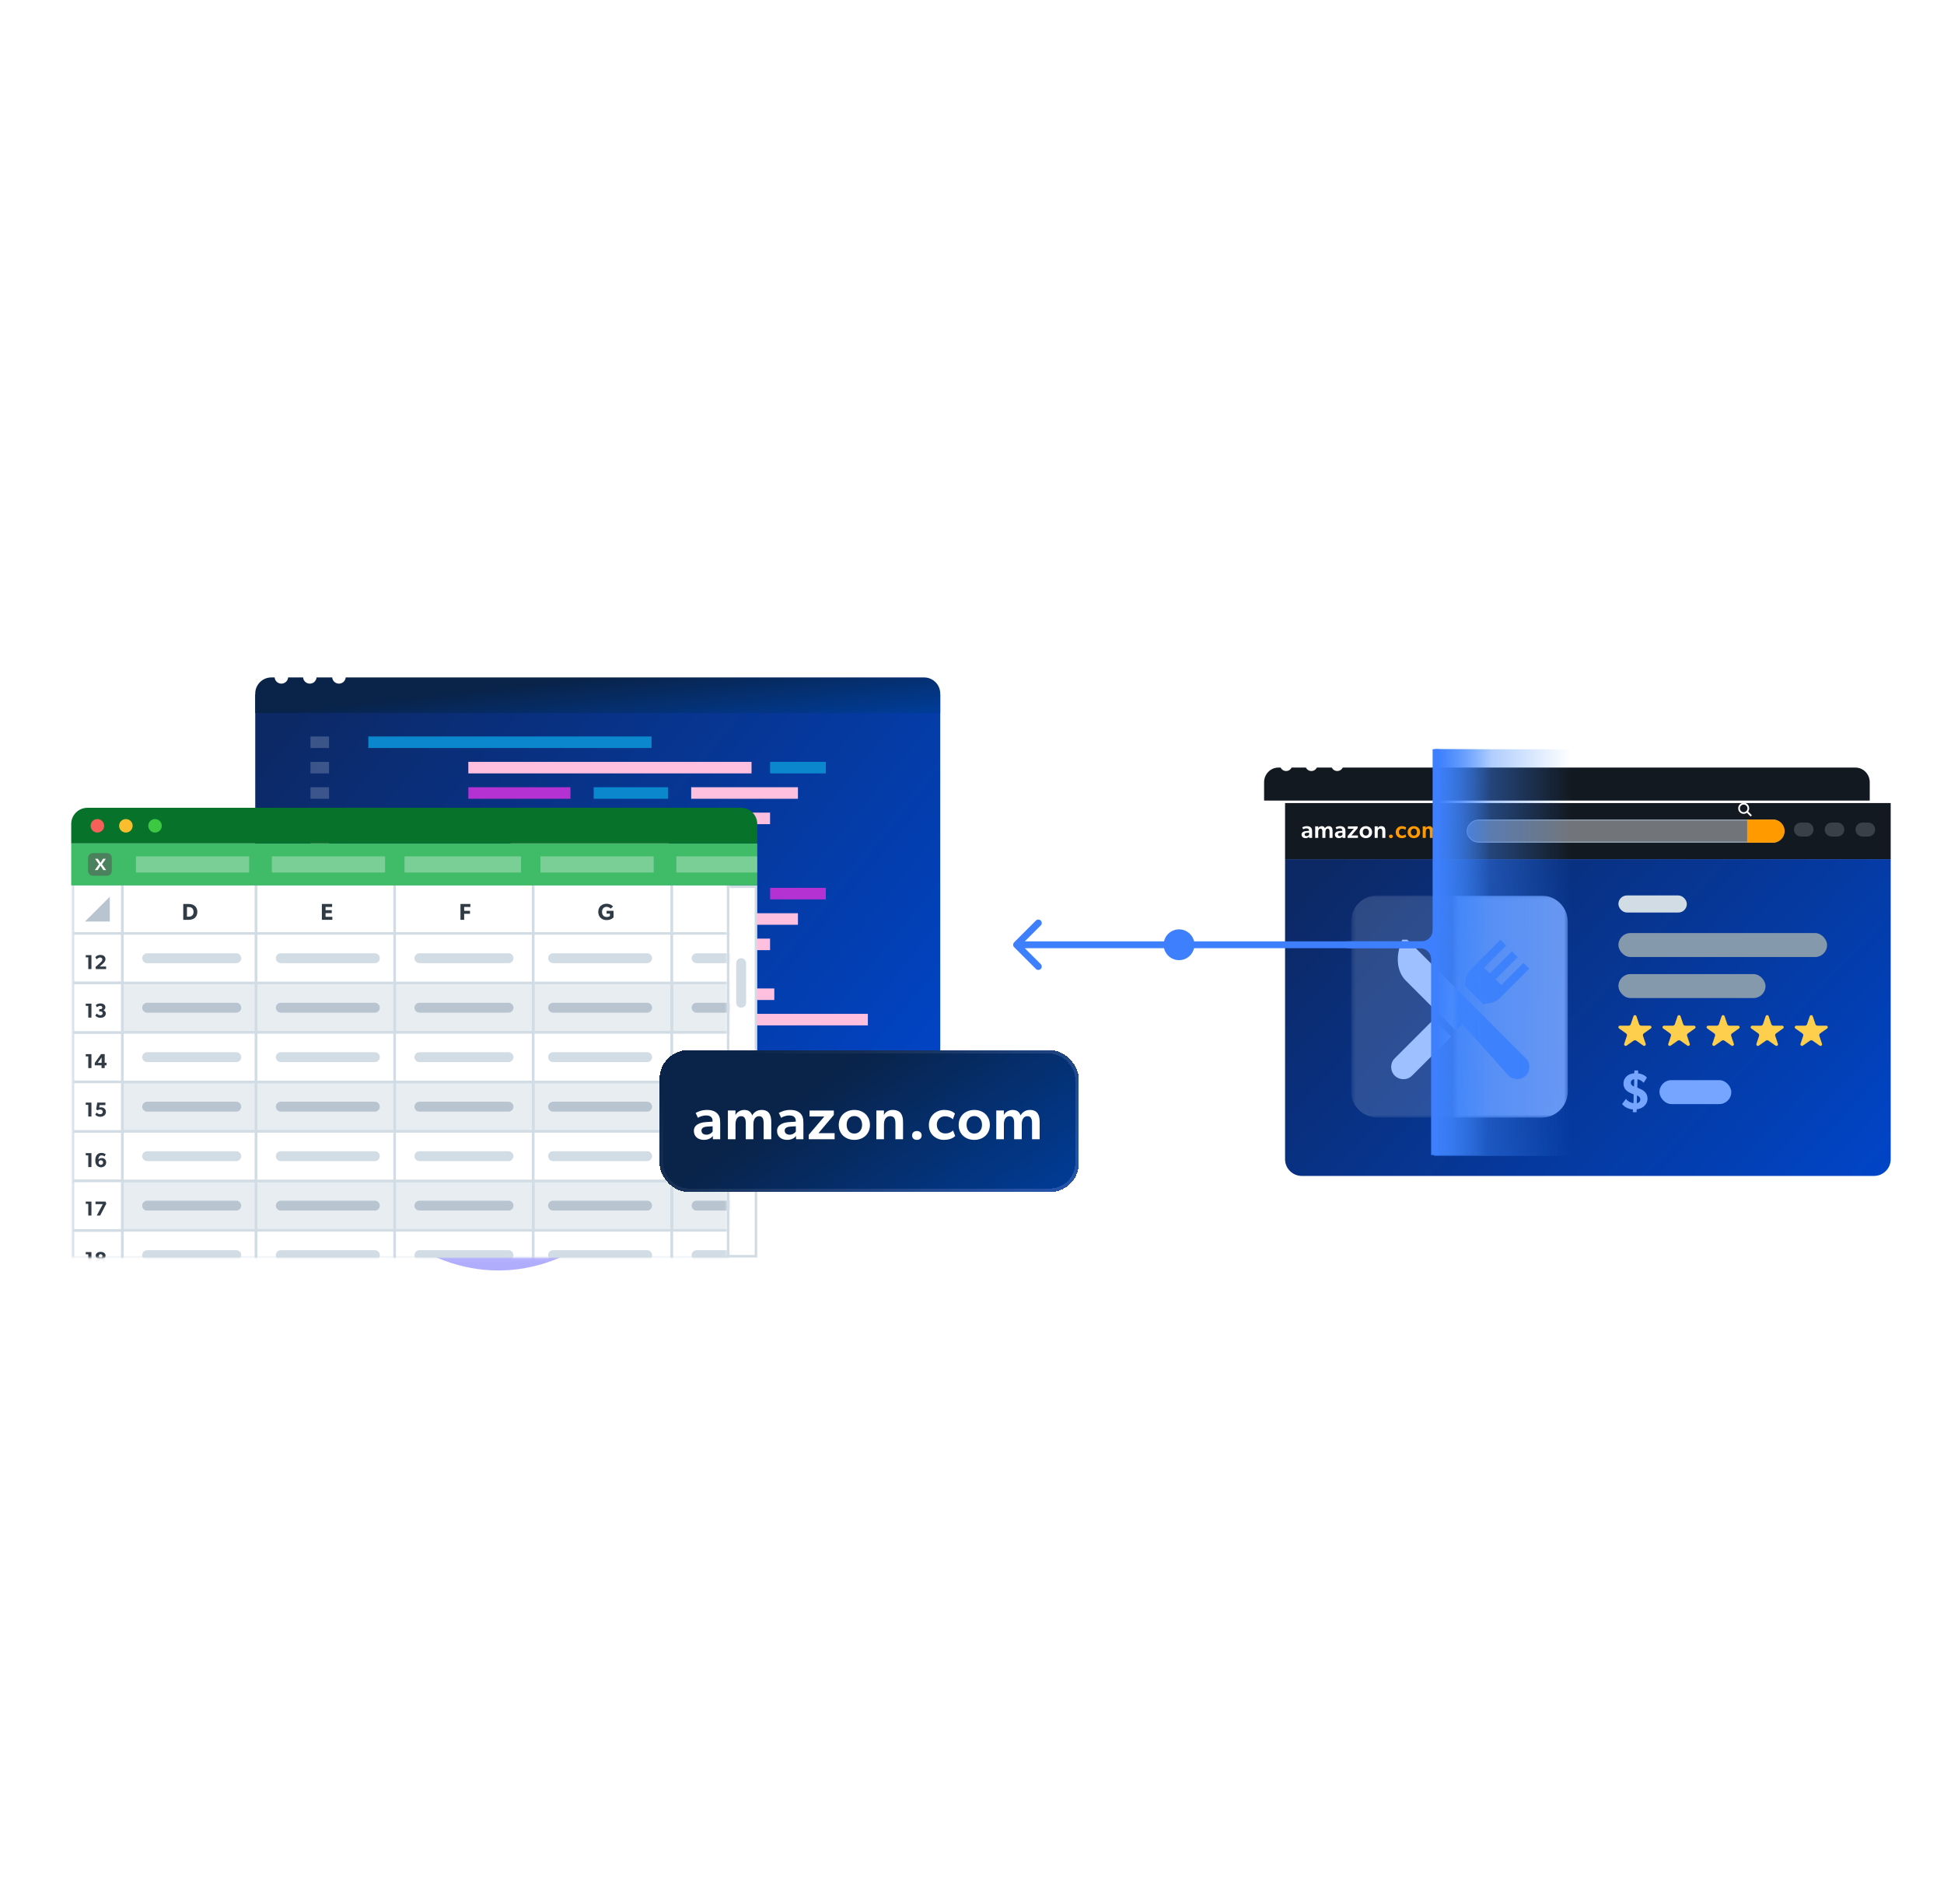 <svg width="589" height="577" viewBox="0 0 589 577" fill="none" xmlns="http://www.w3.org/2000/svg">
<g style="mix-blend-mode:screen" opacity="0.8" filter="url(#filter0_f_7296_21619)">
<ellipse cx="151" cy="298" rx="63" ry="87" fill="#9E98FC"/>
</g>
<g clip-path="url(#clip0_7296_21619)">
<g filter="url(#filter1_d_7296_21619)">
<g filter="url(#filter2_d_7296_21619)">
<path d="M71.648 204.77H279.192V325.184C279.192 327.888 277.001 330.079 274.297 330.079H76.543C73.84 330.079 71.648 327.888 71.648 325.184V204.77Z" fill="url(#paint0_linear_7296_21619)"/>
</g>
<path d="M191.717 217.495H105.912V220.991H191.717V217.495Z" fill="#0B88CD"/>
<path d="M228.918 293.855H143.113V297.352H228.918V293.855Z" fill="#FFC0E0"/>
<path d="M94.009 217.495H88.383V220.991H94.009V217.495Z" fill="white" fill-opacity="0.2"/>
<path d="M94.009 293.855H88.383V297.352H94.009V293.855Z" fill="#FFC0E0"/>
<path d="M222.018 225.188H136.213V228.685H222.018V225.188Z" fill="#FFC0E0"/>
<path d="M257.26 301.548H171.455V305.044H257.26V301.548Z" fill="#FFC0E0"/>
<path d="M244.524 225.188H227.644V228.685H244.524V225.188Z" fill="#0B88CD"/>
<path d="M167.825 301.548H150.945V305.044H167.825V301.548Z" fill="#B431D2"/>
<path d="M167.159 232.879H136.213V236.375H167.159V232.879Z" fill="#B431D2"/>
<path d="M153.503 309.239H122.556V312.736H153.503V309.239Z" fill="#FFC0E0"/>
<path d="M196.696 232.879H174.189V236.375H196.696V232.879Z" fill="#0B88CD"/>
<path d="M183.037 309.239H160.531V312.736H183.037V309.239Z" fill="#0B88CD"/>
<path d="M236.081 232.879H203.728V236.375H236.081V232.879Z" fill="#FFC0E0"/>
<path d="M222.425 309.239H190.072V312.736H222.425V309.239Z" fill="#FFC0E0"/>
<path d="M227.634 240.571H165.742V244.068H227.634V240.571Z" fill="#FFC0E0"/>
<path d="M264.957 316.933H203.064V320.429H264.957V316.933Z" fill="#FFC0E0"/>
<path d="M158.713 240.571H148.867V244.068H158.713V240.571Z" fill="#0B88CD"/>
<path d="M196.036 316.933H186.189V320.429H196.036V316.933Z" fill="#0B88CD"/>
<path d="M196.814 248.265H148.988V251.761H196.814V248.265Z" fill="#FFC0E0"/>
<path d="M94.009 225.188H88.383V228.685H94.009V225.188Z" fill="white" fill-opacity="0.2"/>
<path d="M94.009 301.548H88.383V305.044H94.009V301.548Z" fill="#FFC0E0"/>
<path d="M94.009 232.879H88.383V236.375H94.009V232.879Z" fill="white" fill-opacity="0.2"/>
<path d="M94.009 309.239H88.383V312.736H94.009V309.239Z" fill="#FFC0E0"/>
<path d="M94.009 240.571H88.383V244.068H94.009V240.571Z" fill="white" fill-opacity="0.2"/>
<path d="M94.009 316.933H88.383V320.429H94.009V316.933Z" fill="#FFC0E0"/>
<path d="M94.009 248.263H88.383V251.759H94.009V248.263Z" fill="#FFC0E0"/>
<path d="M218.151 255.676H132.345V259.172H218.151V255.676Z" fill="#0B88CD"/>
<path d="M94.009 255.676H88.383V259.172H94.009V255.676Z" fill="#FFC0E0"/>
<path d="M222.018 263.367H136.213V266.864H222.018V263.367Z" fill="#FFC0E0"/>
<path d="M244.524 263.367H227.644V266.864H244.524V263.367Z" fill="#B431D2"/>
<path d="M167.159 271.061H136.213V274.557H167.159V271.061Z" fill="#B431D2"/>
<path d="M196.696 271.061H174.189V274.557H196.696V271.061Z" fill="#0B88CD"/>
<path d="M236.081 271.061H203.728V274.557H236.081V271.061Z" fill="#FFC0E0"/>
<path d="M227.634 278.751H165.742V282.247H227.634V278.751Z" fill="#FFC0E0"/>
<path d="M158.713 278.751H148.867V282.247H158.713V278.751Z" fill="#0B88CD"/>
<path d="M162.931 286.443H115.105V289.94H162.931V286.443Z" fill="#FFC0E0"/>
<path d="M94.009 263.367H88.383V266.864H94.009V263.367Z" fill="#FFC0E0"/>
<path d="M94.009 271.061H88.383V274.557H94.009V271.061Z" fill="#FFC0E0"/>
<path d="M94.009 278.752H88.383V282.248H94.009V278.752Z" fill="#FFC0E0"/>
<path d="M94.009 286.443H88.383V289.94H94.009V286.443Z" fill="#FFC0E0"/>
<g filter="url(#filter3_bd_7296_21619)">
<path d="M71.648 198.895C71.648 196.192 73.84 194 76.543 194H274.297C277.001 194 279.192 196.192 279.192 198.895V204.769H71.648V198.895Z" fill="url(#paint1_linear_7296_21619)"/>
</g>
<path d="M81.619 199.437C81.62 199.841 81.501 200.236 81.276 200.573C81.052 200.909 80.732 201.171 80.358 201.327C79.984 201.482 79.572 201.523 79.174 201.445C78.777 201.367 78.412 201.173 78.125 200.887C77.838 200.602 77.642 200.238 77.563 199.842C77.484 199.446 77.524 199.035 77.679 198.661C77.834 198.288 78.096 197.968 78.433 197.744C78.77 197.519 79.166 197.399 79.571 197.399C80.112 197.403 80.63 197.619 81.013 198C81.396 198.381 81.614 198.897 81.619 199.437Z" fill="white"/>
<path d="M90.236 199.437C90.237 199.841 90.118 200.237 89.893 200.574C89.668 200.91 89.349 201.173 88.974 201.328C88.6 201.483 88.188 201.524 87.79 201.445C87.392 201.367 87.027 201.172 86.74 200.886C86.454 200.6 86.258 200.236 86.18 199.839C86.101 199.443 86.142 199.032 86.297 198.658C86.453 198.285 86.716 197.966 87.054 197.742C87.391 197.518 87.788 197.399 88.193 197.4C88.462 197.399 88.728 197.45 88.977 197.552C89.225 197.654 89.451 197.804 89.641 197.994C89.831 198.183 89.981 198.408 90.083 198.656C90.186 198.904 90.237 199.169 90.236 199.437Z" fill="white"/>
<path d="M99.06 199.437C99.061 199.841 98.942 200.237 98.718 200.573C98.493 200.909 98.174 201.172 97.8 201.327C97.425 201.483 97.014 201.524 96.616 201.445C96.219 201.367 95.853 201.173 95.566 200.888C95.279 200.602 95.084 200.239 95.004 199.842C94.925 199.446 94.965 199.035 95.12 198.662C95.275 198.288 95.537 197.969 95.874 197.744C96.211 197.52 96.607 197.4 97.013 197.4C97.554 197.404 98.072 197.619 98.455 198.001C98.838 198.382 99.055 198.898 99.06 199.437Z" fill="white"/>
</g>
<path d="M22.947 275.826C22.947 271.9 26.13 268.717 30.056 268.717H229.043V380.69H22.947V275.826Z" fill="white" stroke="#D2DCE4" stroke-width="0.78"/>
<path d="M226.06 291.873C226.06 291.045 225.388 290.373 224.56 290.373C223.732 290.373 223.06 291.045 223.06 291.873V303.871C223.06 304.699 223.732 305.371 224.56 305.371C225.388 305.371 226.06 304.699 226.06 303.871V291.873Z" fill="#D2DCE4"/>
<mask id="mask0_7296_21619" style="mask-type:alpha" maskUnits="userSpaceOnUse" x="21" y="267" width="200" height="115">
<path d="M220.609 267.347H21.576V381.08H220.609V267.347Z" fill="#D9D9D9"/>
</mask>
<g mask="url(#mask0_7296_21619)">
<path d="M22.091 282.873L22.091 267.875H37.089V282.873H22.091Z" fill="white" stroke="#D2DCE4" stroke-width="0.774"/>
<path d="M22.091 297.861L22.091 282.863H37.089V297.861H22.091Z" fill="white" stroke="#D2DCE4" stroke-width="0.774"/>
<path d="M22.091 357.854L22.091 342.857H37.089V357.854H22.091Z" fill="white" stroke="#D2DCE4" stroke-width="0.774"/>
<path d="M22.091 327.864L22.091 312.867H37.089V327.864H22.091Z" fill="white" stroke="#D2DCE4" stroke-width="0.774"/>
<path d="M22.091 387.844L22.091 372.847H37.089V387.844H22.091Z" fill="white" stroke="#D2DCE4" stroke-width="0.774"/>
<path d="M22.091 312.863L22.091 297.865H37.089V312.863H22.091Z" fill="white" stroke="#D2DCE4" stroke-width="0.774"/>
<path d="M22.091 372.856L22.091 357.859H37.089V372.856H22.091Z" fill="white" stroke="#D2DCE4" stroke-width="0.774"/>
<path d="M22.091 342.852L22.091 327.854H37.089V342.852H22.091Z" fill="white" stroke="#D2DCE4" stroke-width="0.774"/>
<path d="M27.703 293.669V289.443H25.982V290.123H26.747V293.669H27.703ZM32.149 293.669V292.904H30.189L31.065 292.113C31.401 291.813 31.953 291.372 31.953 290.631C31.953 289.89 31.371 289.381 30.415 289.381C29.46 289.381 28.939 289.951 28.884 290.08L29.3 290.729C29.533 290.435 29.901 290.159 30.323 290.159C30.74 290.159 31.003 290.392 31.003 290.754C31.003 291.115 30.764 291.391 30.366 291.752L28.933 293.045L29.049 293.669H32.149Z" fill="#303B45"/>
<path d="M27.703 353.663V349.436H25.982V350.116H26.747V353.663H27.703ZM32.173 352.224C32.173 351.39 31.53 350.931 30.875 350.931C30.219 350.931 29.925 351.237 29.809 351.366C29.809 350.9 29.968 350.551 30.146 350.374C30.311 350.214 30.495 350.122 30.771 350.122C31.114 350.122 31.475 350.276 31.677 350.435L32.039 349.786C31.732 349.571 31.304 349.375 30.728 349.375C30.17 349.375 29.76 349.553 29.435 349.896C29.086 350.257 28.872 350.845 28.872 351.605C28.872 352.285 29.025 352.732 29.233 353.026C29.454 353.345 29.882 353.73 30.593 353.73C31.579 353.73 32.173 353.057 32.173 352.224ZM31.236 352.291C31.236 352.665 30.991 352.989 30.562 352.989C30.127 352.989 29.876 352.665 29.876 352.291C29.876 351.923 30.127 351.593 30.562 351.593C30.991 351.593 31.236 351.923 31.236 352.291Z" fill="#303B45"/>
<path d="M27.703 323.673V319.447H25.982V320.127H26.747V323.673H27.703ZM32.283 322.828V322.062H31.72V319.434H30.623L28.706 322.105V322.828H30.764V323.673H31.72V322.828H32.283ZM30.789 322.081H29.607L30.789 320.445V322.081Z" fill="#303B45"/>
<path d="M27.703 383.653V379.426H25.982V380.106H26.747V383.653H27.703ZM32.106 382.459C32.106 381.944 31.806 381.595 31.346 381.454V381.436C31.653 381.331 31.983 381.08 31.983 380.529C31.983 379.763 31.291 379.365 30.489 379.365C29.68 379.365 28.988 379.763 28.988 380.529C28.988 381.074 29.325 381.325 29.631 381.436V381.448C29.166 381.595 28.872 381.944 28.872 382.459C28.872 383.298 29.607 383.72 30.489 383.72C31.371 383.72 32.106 383.298 32.106 382.459ZM31.046 380.602C31.046 380.927 30.813 381.111 30.489 381.111C30.158 381.111 29.931 380.927 29.931 380.602C29.931 380.272 30.158 380.088 30.489 380.088C30.813 380.088 31.046 380.272 31.046 380.602ZM31.144 382.367C31.144 382.746 30.85 382.967 30.489 382.967C30.127 382.967 29.833 382.746 29.833 382.367C29.833 381.987 30.115 381.766 30.489 381.766C30.856 381.766 31.144 381.987 31.144 382.367Z" fill="#303B45"/>
<path d="M27.703 308.365V304.139H25.982V304.818H26.747V308.365H27.703ZM32.063 307.128C32.063 306.577 31.677 306.24 31.322 306.148V306.129C31.604 306.013 31.928 305.768 31.928 305.204C31.928 304.494 31.224 304.077 30.458 304.077C29.686 304.077 29.294 304.347 29 304.604L29.368 305.229C29.711 304.953 30.042 304.818 30.379 304.818C30.715 304.818 30.991 304.984 30.991 305.315C30.991 305.645 30.758 305.811 30.428 305.811H30.054V306.503H30.428C30.807 306.503 31.101 306.699 31.101 307.073C31.101 307.452 30.777 307.667 30.36 307.667C29.95 307.667 29.497 307.348 29.325 307.14L28.872 307.728C29.019 307.943 29.539 308.433 30.415 308.433C31.285 308.433 32.063 307.973 32.063 307.128Z" fill="#303B45"/>
<path d="M27.703 368.359V364.132H25.982V364.812H26.747V368.359H27.703ZM32.222 364.72L31.953 364.132H28.939V364.892H31.156L29.3 368.359H30.342L32.222 364.72Z" fill="#303B45"/>
<path d="M27.703 338.355V334.128H25.982V334.808H26.747V338.355H27.703ZM32.094 336.94C32.094 335.96 31.261 335.556 30.617 335.556C30.342 335.556 30.183 335.592 30.054 335.647L30.176 334.888H31.934V334.128H29.46L29.135 336.193L29.564 336.45C29.754 336.315 30.06 336.229 30.336 336.229C30.715 336.229 31.132 336.438 31.132 336.94C31.132 337.448 30.697 337.657 30.336 337.657C29.974 337.657 29.533 337.473 29.3 337.148L28.847 337.73C29.043 338.036 29.558 338.422 30.403 338.422C31.242 338.422 32.094 337.926 32.094 336.94Z" fill="#303B45"/>
<path d="M37.087 267.876V282.873H77.581V267.876H37.087Z" fill="white" stroke="#D2DCE4" stroke-width="0.774"/>
<path d="M77.589 267.876V282.873H119.582V267.876H77.589Z" fill="white" stroke="#D2DCE4" stroke-width="0.774"/>
<path d="M119.58 267.876V282.873H161.572V267.876H119.58Z" fill="white" stroke="#D2DCE4" stroke-width="0.774"/>
<path d="M161.566 267.876V282.873H203.559V267.876H161.566Z" fill="white" stroke="#D2DCE4" stroke-width="0.774"/>
<path d="M203.56 267.876V282.873H244.053V267.876H203.56Z" fill="white" stroke="#D2DCE4" stroke-width="0.774"/>
<path d="M37.087 297.864V312.861H77.581V297.864H37.087Z" fill="#D2DCE4" fill-opacity="0.5" stroke="#D2DCE4" stroke-width="0.774"/>
<path d="M37.087 327.854V342.852H77.581V327.854H37.087Z" fill="#D2DCE4" fill-opacity="0.5" stroke="#D2DCE4" stroke-width="0.774"/>
<path d="M37.087 357.858V372.855H77.581V357.858H37.087Z" fill="#D2DCE4" fill-opacity="0.5" stroke="#D2DCE4" stroke-width="0.774"/>
<path d="M77.589 297.865V312.862H119.582V297.865H77.589Z" fill="#D2DCE4" fill-opacity="0.5" stroke="#D2DCE4" stroke-width="0.774"/>
<path d="M77.589 327.854V342.852H119.582V327.854H77.589Z" fill="#D2DCE4" fill-opacity="0.5" stroke="#D2DCE4" stroke-width="0.774"/>
<path d="M77.589 357.858V372.855H119.582V357.858H77.589Z" fill="#D2DCE4" fill-opacity="0.5" stroke="#D2DCE4" stroke-width="0.774"/>
<path d="M119.579 297.865V312.862H161.572V297.865H119.579Z" fill="#D2DCE4" fill-opacity="0.5" stroke="#D2DCE4" stroke-width="0.774"/>
<path d="M119.58 327.854V342.852H161.572V327.854H119.58Z" fill="#D2DCE4" fill-opacity="0.5" stroke="#D2DCE4" stroke-width="0.774"/>
<path d="M119.58 357.858V372.855H161.572V357.858H119.58Z" fill="#D2DCE4" fill-opacity="0.5" stroke="#D2DCE4" stroke-width="0.774"/>
<path d="M161.566 297.866V312.863H203.559V297.866H161.566Z" fill="#D2DCE4" fill-opacity="0.5" stroke="#D2DCE4" stroke-width="0.774"/>
<path d="M161.566 327.855V342.853H203.559V327.855H161.566Z" fill="#D2DCE4" fill-opacity="0.5" stroke="#D2DCE4" stroke-width="0.774"/>
<path d="M161.566 357.859V372.856H203.559V357.859H161.566Z" fill="#D2DCE4" fill-opacity="0.5" stroke="#D2DCE4" stroke-width="0.774"/>
<path d="M203.56 297.866V312.863H244.053V297.866H203.56Z" fill="#D2DCE4" fill-opacity="0.5" stroke="#D2DCE4" stroke-width="0.774"/>
<path d="M203.56 327.855V342.853H244.053V327.855H203.56Z" fill="#D2DCE4" fill-opacity="0.5" stroke="#D2DCE4" stroke-width="0.774"/>
<path d="M203.56 357.859V372.856H244.053V357.859H203.56Z" fill="#D2DCE4" fill-opacity="0.5" stroke="#D2DCE4" stroke-width="0.774"/>
<path d="M37.087 282.864V297.861H77.581V282.864H37.087Z" fill="white" stroke="#D2DCE4" stroke-width="0.774"/>
<path d="M37.087 312.867V327.864H77.581V312.867H37.087Z" fill="white" stroke="#D2DCE4" stroke-width="0.774"/>
<path d="M37.087 342.857V357.854H77.581V342.857H37.087Z" fill="white" stroke="#D2DCE4" stroke-width="0.774"/>
<path d="M37.087 372.846V387.844H77.581V372.846H37.087Z" fill="white" stroke="#D2DCE4" stroke-width="0.774"/>
<path d="M77.589 282.864V297.861H119.582V282.864H77.589Z" fill="white" stroke="#D2DCE4" stroke-width="0.774"/>
<path d="M77.589 312.867V327.864H119.582V312.867H77.589Z" fill="white" stroke="#D2DCE4" stroke-width="0.774"/>
<path d="M77.589 342.857V357.854H119.582V342.857H77.589Z" fill="white" stroke="#D2DCE4" stroke-width="0.774"/>
<path d="M77.589 372.846V387.844H119.582V372.846H77.589Z" fill="white" stroke="#D2DCE4" stroke-width="0.774"/>
<path d="M119.58 282.864V297.861H161.572V282.864H119.58Z" fill="white" stroke="#D2DCE4" stroke-width="0.774"/>
<path d="M119.58 312.867V327.864H161.572V312.867H119.58Z" fill="white" stroke="#D2DCE4" stroke-width="0.774"/>
<path d="M119.579 342.857V357.854H161.572V342.857H119.579Z" fill="white" stroke="#D2DCE4" stroke-width="0.774"/>
<path d="M119.58 372.846V387.844H161.572V372.846H119.58Z" fill="white" stroke="#D2DCE4" stroke-width="0.774"/>
<path d="M161.566 282.864V297.861H203.559V282.864H161.566Z" fill="white" stroke="#D2DCE4" stroke-width="0.774"/>
<path d="M161.566 312.868V327.865H203.559V312.868H161.566Z" fill="white" stroke="#D2DCE4" stroke-width="0.774"/>
<path d="M161.566 342.858V357.855H203.559V342.858H161.566Z" fill="white" stroke="#D2DCE4" stroke-width="0.774"/>
<path d="M161.566 372.847V387.845H203.559V372.847H161.566Z" fill="white" stroke="#D2DCE4" stroke-width="0.774"/>
<path d="M203.56 282.864V297.861H244.053V282.864H203.56Z" fill="white" stroke="#D2DCE4" stroke-width="0.774"/>
<path d="M203.56 312.868V327.865H244.053V312.868H203.56Z" fill="white" stroke="#D2DCE4" stroke-width="0.774"/>
<path d="M203.56 342.858V357.855H244.053V342.858H203.56Z" fill="white" stroke="#D2DCE4" stroke-width="0.774"/>
<path d="M203.56 372.847V387.845H244.053V372.847H203.56Z" fill="white" stroke="#D2DCE4" stroke-width="0.774"/>
<path d="M44.587 305.374H71.583" stroke="#B8C4D0" stroke-width="2.999" stroke-linecap="round"/>
<path d="M44.587 335.364H71.583" stroke="#B8C4D0" stroke-width="2.999" stroke-linecap="round"/>
<path d="M44.587 365.353H71.583" stroke="#B8C4D0" stroke-width="2.999" stroke-linecap="round"/>
<path d="M85.08 305.374H113.575" stroke="#B8C4D0" stroke-width="2.999" stroke-linecap="round"/>
<path d="M85.079 335.363H113.574" stroke="#B8C4D0" stroke-width="2.999" stroke-linecap="round"/>
<path d="M85.08 365.353H113.575" stroke="#B8C4D0" stroke-width="2.999" stroke-linecap="round"/>
<path d="M127.072 305.374H154.068" stroke="#B8C4D0" stroke-width="2.999" stroke-linecap="round"/>
<path d="M127.072 335.363H154.068" stroke="#B8C4D0" stroke-width="2.999" stroke-linecap="round"/>
<path d="M127.072 365.353H154.068" stroke="#B8C4D0" stroke-width="2.999" stroke-linecap="round"/>
<path d="M167.57 305.374H196.065" stroke="#B8C4D0" stroke-width="2.999" stroke-linecap="round"/>
<path d="M167.57 335.363H196.065" stroke="#B8C4D0" stroke-width="2.999" stroke-linecap="round"/>
<path d="M167.57 365.353H196.065" stroke="#B8C4D0" stroke-width="2.999" stroke-linecap="round"/>
<path d="M211.064 305.374H236.56" stroke="#B8C4D0" stroke-width="2.999" stroke-linecap="round"/>
<path d="M211.064 335.364H236.56" stroke="#B8C4D0" stroke-width="2.999" stroke-linecap="round"/>
<path d="M211.064 365.353H236.56" stroke="#B8C4D0" stroke-width="2.999" stroke-linecap="round"/>
<path d="M44.587 290.372H71.583" stroke="#D2DCE4" stroke-width="2.999" stroke-linecap="round"/>
<path d="M44.587 320.361H71.583" stroke="#D2DCE4" stroke-width="2.999" stroke-linecap="round"/>
<path d="M44.587 350.365H71.583" stroke="#D2DCE4" stroke-width="2.999" stroke-linecap="round"/>
<path d="M44.587 380.356H71.583" stroke="#D2DCE4" stroke-width="2.999" stroke-linecap="round"/>
<path d="M85.079 290.372H113.574" stroke="#D2DCE4" stroke-width="2.999" stroke-linecap="round"/>
<path d="M85.079 320.361H113.574" stroke="#D2DCE4" stroke-width="2.999" stroke-linecap="round"/>
<path d="M85.08 350.365H113.575" stroke="#D2DCE4" stroke-width="2.999" stroke-linecap="round"/>
<path d="M85.079 380.356H113.574" stroke="#D2DCE4" stroke-width="2.999" stroke-linecap="round"/>
<path d="M127.072 290.372H154.068" stroke="#D2DCE4" stroke-width="2.999" stroke-linecap="round"/>
<path d="M127.072 320.361H154.068" stroke="#D2DCE4" stroke-width="2.999" stroke-linecap="round"/>
<path d="M127.072 350.365H154.068" stroke="#D2DCE4" stroke-width="2.999" stroke-linecap="round"/>
<path d="M127.072 380.356H154.068" stroke="#D2DCE4" stroke-width="2.999" stroke-linecap="round"/>
<path d="M167.57 290.372H196.065" stroke="#D2DCE4" stroke-width="2.999" stroke-linecap="round"/>
<path d="M167.57 320.361H196.065" stroke="#D2DCE4" stroke-width="2.999" stroke-linecap="round"/>
<path d="M167.57 350.365H196.065" stroke="#D2DCE4" stroke-width="2.999" stroke-linecap="round"/>
<path d="M167.57 380.356H196.065" stroke="#D2DCE4" stroke-width="2.999" stroke-linecap="round"/>
<path d="M211.064 290.372H236.56" stroke="#D2DCE4" stroke-width="2.999" stroke-linecap="round"/>
<path d="M211.064 320.361H236.56" stroke="#D2DCE4" stroke-width="2.999" stroke-linecap="round"/>
<path d="M211.064 350.365H236.56" stroke="#D2DCE4" stroke-width="2.999" stroke-linecap="round"/>
<path d="M211.064 380.356H236.56" stroke="#D2DCE4" stroke-width="2.999" stroke-linecap="round"/>
<path d="M33.267 279.243V271.743L25.767 279.243H33.267Z" fill="#B8C4D0"/>
<path d="M59.786 276.34C59.786 275.407 59.41 274.85 59.006 274.516C58.609 274.175 57.99 273.938 57.154 273.938H55.525V278.742H57.154C57.99 278.742 58.609 278.506 59.006 278.171C59.41 277.83 59.786 277.273 59.786 276.34ZM58.644 276.34C58.644 276.932 58.421 277.252 58.219 277.44C58.017 277.635 57.683 277.788 57.217 277.788H56.646V274.871H57.217C57.683 274.871 58.017 275.024 58.219 275.212C58.421 275.407 58.644 275.748 58.644 276.34Z" fill="#303B45"/>
<path d="M100.696 278.742V277.83H98.642V276.716H100.522V275.818H98.642V274.836H100.633V273.938H97.521V278.742H100.696Z" fill="#303B45"/>
<path d="M142.514 274.836V273.938H139.513V278.742H140.634V276.911H142.402V276.013H140.634V274.836H142.514Z" fill="#303B45"/>
<path d="M185.897 277.999V276.008H183.787V276.864H184.796V277.574C184.796 277.574 184.574 277.881 183.794 277.881C183.014 277.881 182.401 277.317 182.401 276.342C182.401 275.367 183 274.803 183.773 274.803C184.427 274.803 184.803 275.13 185.005 275.353L185.75 274.706C185.597 274.539 185.047 273.87 183.773 273.87C182.429 273.87 181.259 274.74 181.259 276.342C181.259 277.943 182.429 278.821 183.759 278.821C185.082 278.821 185.653 278.215 185.897 277.999Z" fill="#303B45"/>
</g>
<path d="M220.607 381.08V267.883" stroke="#D2DCE4" stroke-width="0.75"/>
<path d="M229.433 255.581H21.576V268.327H229.433V255.581Z" fill="#40BB68"/>
<path d="M21.576 249.699C21.576 246.991 23.771 244.796 26.478 244.796H224.531C227.238 244.796 229.433 246.991 229.433 249.699V255.581H21.576V249.699Z" fill="#07722A"/>
<path d="M31.561 250.242C31.562 250.647 31.442 251.043 31.218 251.38C30.993 251.717 30.673 251.98 30.298 252.135C29.923 252.291 29.511 252.332 29.113 252.254C28.715 252.175 28.349 251.981 28.061 251.695C27.774 251.409 27.578 251.045 27.499 250.648C27.419 250.251 27.459 249.84 27.614 249.466C27.77 249.092 28.032 248.772 28.37 248.547C28.707 248.322 29.104 248.202 29.51 248.202C30.052 248.206 30.57 248.422 30.954 248.804C31.338 249.185 31.556 249.702 31.561 250.242Z" fill="#F66058"/>
<path d="M40.189 250.243C40.19 250.648 40.071 251.044 39.846 251.381C39.621 251.718 39.301 251.981 38.926 252.136C38.551 252.292 38.138 252.333 37.739 252.254C37.341 252.175 36.975 251.98 36.688 251.694C36.401 251.408 36.206 251.043 36.127 250.646C36.048 250.248 36.089 249.837 36.245 249.463C36.4 249.089 36.664 248.77 37.002 248.545C37.34 248.321 37.737 248.202 38.143 248.203C38.412 248.201 38.679 248.253 38.928 248.355C39.177 248.457 39.403 248.608 39.593 248.797C39.783 248.987 39.934 249.212 40.036 249.461C40.139 249.709 40.191 249.975 40.189 250.243Z" fill="#F9BD2E"/>
<path d="M49.029 250.243C49.03 250.648 48.911 251.044 48.686 251.381C48.461 251.718 48.141 251.98 47.767 252.136C47.392 252.291 46.979 252.333 46.581 252.254C46.183 252.176 45.817 251.982 45.53 251.696C45.242 251.41 45.047 251.046 44.967 250.649C44.888 250.252 44.928 249.84 45.083 249.466C45.238 249.092 45.501 248.773 45.838 248.548C46.176 248.323 46.572 248.203 46.978 248.203C47.52 248.206 48.039 248.422 48.423 248.804C48.806 249.186 49.024 249.703 49.029 250.243Z" fill="#3CC840"/>
<path d="M32.408 258.522H28.133C27.324 258.522 26.668 259.179 26.668 259.988V263.92C26.668 264.73 27.324 265.386 28.133 265.386H32.408C33.218 265.386 33.874 264.73 33.874 263.92V259.988C33.874 259.179 33.218 258.522 32.408 258.522Z" fill="#4B825D"/>
<path d="M30.447 262.303L31.308 263.67H32.158L30.902 261.9L32.075 260.239H31.237L30.442 261.477L29.647 260.239H28.808L29.982 261.895L28.726 263.67H29.57L30.447 262.303Z" fill="white"/>
<path opacity="0.3" d="M229.433 259.503H204.922V264.405H229.433V259.503Z" fill="white"/>
<path opacity="0.3" d="M198.058 259.503H163.742V264.405H198.058V259.503Z" fill="white"/>
<path opacity="0.3" d="M116.681 259.503H82.365V264.405H116.681V259.503Z" fill="white"/>
<path opacity="0.3" d="M157.859 259.503H122.562V264.405H157.859V259.503Z" fill="white"/>
<path opacity="0.3" d="M75.501 259.503H41.185V264.405H75.501V259.503Z" fill="white"/>
<g filter="url(#filter4_bd_7296_21619)">
<path d="M383 231.45C383 228.992 384.943 227 387.339 227H562.161C564.557 227 566.5 228.992 566.5 231.45V237H383V231.45Z" fill="#131921"/>
</g>
<path d="M391.491 231.832C391.491 232.191 391.385 232.542 391.186 232.841C390.987 233.14 390.703 233.373 390.37 233.511C390.038 233.649 389.672 233.685 389.319 233.616C388.966 233.546 388.641 233.374 388.386 233.12C388.131 232.867 387.957 232.544 387.887 232.192C387.816 231.839 387.852 231.474 387.99 231.143C388.127 230.811 388.36 230.527 388.66 230.328C388.959 230.128 389.311 230.021 389.671 230.021C390.152 230.025 390.612 230.217 390.952 230.555C391.293 230.894 391.486 231.352 391.491 231.832Z" fill="white"/>
<path d="M399.147 231.831C399.148 232.19 399.042 232.542 398.842 232.841C398.642 233.141 398.358 233.373 398.026 233.511C397.693 233.648 397.327 233.685 396.973 233.615C396.62 233.545 396.295 233.373 396.041 233.119C395.786 232.865 395.613 232.54 395.543 232.188C395.472 231.836 395.509 231.471 395.647 231.139C395.785 230.807 396.019 230.525 396.319 230.326C396.619 230.127 396.971 230.021 397.332 230.022C397.57 230.021 397.807 230.066 398.028 230.156C398.248 230.247 398.449 230.38 398.618 230.548C398.787 230.717 398.92 230.917 399.011 231.137C399.102 231.357 399.148 231.593 399.147 231.831Z" fill="white"/>
<path d="M406.987 231.831C406.988 232.19 406.882 232.541 406.682 232.84C406.483 233.139 406.199 233.372 405.867 233.51C405.534 233.648 405.168 233.685 404.815 233.615C404.462 233.546 404.137 233.373 403.882 233.12C403.627 232.866 403.453 232.543 403.383 232.191C403.312 231.839 403.348 231.474 403.486 231.142C403.623 230.81 403.857 230.526 404.156 230.327C404.455 230.127 404.807 230.021 405.167 230.021C405.648 230.024 406.108 230.216 406.448 230.554C406.789 230.893 406.982 231.351 406.987 231.831Z" fill="white"/>
<g filter="url(#filter5_dd_7296_21619)">
<path d="M383 254.001H566.5V344.94C566.5 347.735 564.225 350.001 561.417 350.001H388.083C385.276 350.001 383 347.735 383 344.94V254.001Z" fill="url(#paint2_linear_7296_21619)"/>
<path d="M492.824 326.569C492.824 327.696 492.221 328.521 491.602 329.013C491.046 329.457 490.142 329.759 489.539 329.806L489.507 330.679H488.364L488.396 329.838C487.206 329.791 485.905 329.219 485.111 328.219L486.286 326.632C486.746 327.362 487.888 327.918 488.571 327.934L488.618 325.283L488.079 325.061C487.476 324.807 487 324.569 486.651 324.284C486.301 324.014 485.54 323.316 485.54 322.014C485.54 320.967 486 320.221 486.587 319.713C487.127 319.237 487.952 318.967 488.809 318.888L488.841 318.031H489.983L489.967 318.92C490.92 318.999 491.999 319.443 492.633 320.205L491.65 321.776C491.11 321.173 490.38 320.792 489.793 320.713L489.729 323.252L490.729 323.681C492.015 324.252 492.824 325.172 492.824 326.569ZM488.793 320.697C488.19 320.745 487.761 321.141 487.761 321.76C487.761 322.348 488.174 322.633 488.571 322.824L488.745 322.903L488.793 320.697ZM490.634 326.87C490.634 326.267 490.348 325.966 489.872 325.728L489.618 325.601L489.571 327.965C490.063 327.918 490.634 327.489 490.634 326.87Z" fill="#76A5FF"/>
<path d="M493.598 304.473H490.938V304.468C490.791 304.467 490.648 304.423 490.528 304.342C490.408 304.262 490.319 304.149 490.271 304.019C490.262 303.999 490.255 303.979 490.25 303.958L489.469 301.627L489.45 301.568C489.417 301.48 489.354 301.404 489.271 301.352C489.188 301.299 489.089 301.273 488.988 301.277C488.888 301.28 488.791 301.314 488.713 301.373C488.635 301.431 488.579 301.511 488.553 301.602L487.763 303.949C487.763 303.951 487.763 303.952 487.763 303.954C487.757 303.978 487.749 304.002 487.739 304.026C487.69 304.154 487.6 304.266 487.48 304.346C487.361 304.425 487.218 304.468 487.071 304.469V304.474H484.409C484.293 304.493 484.189 304.55 484.114 304.634C484.039 304.718 483.998 304.825 484 304.934C484 305.005 484.016 305.075 484.049 305.139C484.081 305.203 484.129 305.259 484.188 305.303L484.21 305.32L486.277 306.784C486.375 306.85 486.455 306.937 486.51 307.038C486.564 307.138 486.593 307.249 486.592 307.362C486.592 307.414 486.585 307.467 486.573 307.518C486.564 307.557 486.551 307.595 486.534 307.633L485.751 309.977V309.985L485.745 310.002C485.732 310.045 485.726 310.09 485.726 310.135C485.724 310.195 485.735 310.254 485.758 310.31C485.781 310.366 485.815 310.417 485.86 310.461C485.904 310.504 485.957 310.539 486.016 310.563C486.075 310.587 486.138 310.6 486.202 310.601C486.286 310.602 486.368 310.581 486.439 310.541L486.523 310.483L488.575 309.034L488.62 309.001C488.733 308.928 488.868 308.888 489.007 308.886C489.145 308.885 489.281 308.923 489.396 308.994C489.421 309.009 489.445 309.026 489.468 309.045L491.508 310.489L491.565 310.53C491.64 310.574 491.727 310.597 491.816 310.596C491.88 310.595 491.943 310.581 492.002 310.557C492.06 310.533 492.113 310.498 492.158 310.455C492.202 310.411 492.236 310.36 492.259 310.304C492.282 310.249 492.293 310.189 492.291 310.13C492.292 310.083 492.284 310.036 492.27 309.991C492.27 309.984 492.265 309.976 492.263 309.969L491.476 307.616C491.463 307.586 491.453 307.554 491.445 307.522C491.412 307.394 491.418 307.259 491.462 307.134C491.506 307.008 491.587 306.896 491.695 306.811C491.713 306.797 491.731 306.785 491.75 306.772L493.794 305.326L493.856 305.282C493.909 305.237 493.951 305.183 493.98 305.122C494.009 305.061 494.023 304.995 494.023 304.929C494.023 304.818 493.98 304.71 493.902 304.627C493.824 304.543 493.716 304.489 493.598 304.473Z" fill="#FECE4D"/>
<path d="M506.955 304.473H504.296V304.468C504.148 304.467 504.005 304.423 503.885 304.342C503.766 304.262 503.676 304.149 503.628 304.019C503.62 303.999 503.613 303.979 503.607 303.958L502.827 301.627L502.807 301.568C502.773 301.48 502.71 301.404 502.627 301.352C502.544 301.299 502.445 301.273 502.345 301.277C502.244 301.28 502.148 301.314 502.07 301.373C501.991 301.431 501.935 301.511 501.909 301.602L501.12 303.949C501.12 303.951 501.12 303.952 501.12 303.954C501.113 303.978 501.105 304.002 501.095 304.026C501.046 304.154 500.956 304.266 500.837 304.346C500.717 304.425 500.574 304.468 500.428 304.469V304.474H497.766C497.65 304.493 497.545 304.55 497.47 304.634C497.395 304.718 497.355 304.825 497.357 304.934C497.356 305.005 497.373 305.075 497.405 305.139C497.438 305.203 497.485 305.259 497.545 305.303L497.566 305.32L499.633 306.784C499.754 306.867 499.847 306.98 499.9 307.111C499.952 307.242 499.963 307.384 499.929 307.521C499.92 307.56 499.907 307.598 499.891 307.636L499.107 309.98V309.988L499.101 310.005C499.089 310.048 499.082 310.093 499.082 310.138C499.08 310.198 499.091 310.257 499.114 310.313C499.137 310.369 499.172 310.42 499.216 310.464C499.26 310.507 499.313 310.542 499.372 310.566C499.431 310.59 499.494 310.603 499.559 310.604C499.642 310.605 499.724 310.584 499.796 310.544L499.879 310.486L501.931 309.037L501.976 309.004C502.09 308.931 502.225 308.891 502.363 308.89C502.501 308.889 502.637 308.926 502.752 308.997C502.778 309.012 502.802 309.029 502.824 309.048L504.864 310.492L504.922 310.533C504.997 310.577 505.084 310.6 505.172 310.599C505.236 310.598 505.3 310.584 505.358 310.56C505.417 310.536 505.47 310.501 505.514 310.458C505.558 310.414 505.593 310.363 505.616 310.308C505.639 310.252 505.65 310.192 505.648 310.133C505.648 310.086 505.641 310.039 505.626 309.994C505.626 309.987 505.621 309.979 505.619 309.972L504.832 307.619C504.819 307.589 504.808 307.557 504.801 307.525C504.786 307.47 504.779 307.414 504.779 307.357C504.778 307.254 504.802 307.151 504.849 307.057C504.895 306.963 504.963 306.88 505.049 306.813C505.066 306.799 505.084 306.787 505.103 306.775L507.147 305.329L507.209 305.284C507.262 305.24 507.305 305.185 507.333 305.124C507.362 305.063 507.377 304.998 507.376 304.931C507.377 304.82 507.335 304.713 507.257 304.629C507.18 304.544 507.073 304.49 506.955 304.473Z" fill="#FECE4D"/>
<path d="M520.312 304.473H517.652V304.468C517.505 304.467 517.361 304.423 517.242 304.342C517.122 304.262 517.032 304.149 516.984 304.019C516.976 303.999 516.969 303.979 516.963 303.958L516.183 301.627L516.163 301.568C516.13 301.48 516.067 301.404 515.984 301.352C515.9 301.299 515.801 301.273 515.701 301.277C515.601 301.28 515.504 301.314 515.426 301.373C515.348 301.431 515.291 301.511 515.266 301.602L514.476 303.949C514.476 303.949 514.476 303.95 514.476 303.954C514.47 303.978 514.462 304.002 514.452 304.026C514.403 304.154 514.312 304.266 514.193 304.346C514.074 304.425 513.931 304.468 513.784 304.469V304.474H511.122C511.006 304.493 510.901 304.55 510.826 304.634C510.751 304.718 510.711 304.825 510.713 304.934C510.712 305.005 510.729 305.075 510.761 305.139C510.794 305.203 510.842 305.259 510.901 305.303L510.923 305.32L512.989 306.784C513.111 306.867 513.203 306.98 513.256 307.111C513.309 307.242 513.319 307.384 513.286 307.521C513.277 307.56 513.264 307.598 513.247 307.636L512.464 309.98V309.988L512.458 310.005C512.445 310.048 512.439 310.093 512.439 310.138C512.437 310.198 512.448 310.257 512.471 310.313C512.493 310.369 512.528 310.42 512.572 310.464C512.617 310.507 512.67 310.542 512.729 310.566C512.788 310.59 512.851 310.603 512.915 310.604C512.999 310.605 513.081 310.584 513.152 310.544L513.236 310.486L515.287 309.037L515.332 309.004C515.446 308.931 515.581 308.891 515.719 308.89C515.858 308.889 515.993 308.926 516.109 308.997C516.134 309.012 516.158 309.029 516.181 309.048L518.221 310.492L518.278 310.533C518.353 310.577 518.44 310.6 518.529 310.599C518.593 310.598 518.656 310.584 518.715 310.56C518.773 310.536 518.826 310.501 518.87 310.458C518.915 310.414 518.949 310.363 518.972 310.308C518.995 310.252 519.006 310.192 519.004 310.133C519.005 310.086 518.997 310.039 518.983 309.994C518.983 309.987 518.978 309.979 518.976 309.972L518.189 307.619C518.176 307.589 518.165 307.557 518.158 307.525C518.144 307.47 518.136 307.414 518.136 307.357C518.135 307.254 518.159 307.151 518.206 307.057C518.252 306.963 518.321 306.88 518.406 306.813C518.423 306.799 518.442 306.787 518.46 306.775L520.504 305.329L520.567 305.284C520.62 305.24 520.663 305.185 520.691 305.124C520.72 305.063 520.735 304.998 520.734 304.931C520.735 304.82 520.693 304.712 520.615 304.628C520.537 304.544 520.429 304.489 520.312 304.473Z" fill="#FECE4D"/>
<path d="M533.662 304.473H531.003V304.468C530.855 304.467 530.712 304.423 530.592 304.342C530.473 304.262 530.383 304.149 530.335 304.019C530.327 303.999 530.32 303.979 530.314 303.958L529.534 301.627L529.514 301.568C529.48 301.48 529.417 301.404 529.334 301.352C529.251 301.299 529.152 301.273 529.052 301.277C528.951 301.28 528.855 301.314 528.777 301.373C528.698 301.431 528.642 301.511 528.616 301.602L527.827 303.949C527.827 303.951 527.827 303.952 527.827 303.954C527.82 303.978 527.812 304.002 527.802 304.026C527.753 304.154 527.663 304.266 527.544 304.346C527.424 304.425 527.281 304.468 527.135 304.469V304.474H524.473C524.357 304.493 524.252 304.55 524.177 304.634C524.102 304.718 524.062 304.825 524.064 304.934C524.063 305.005 524.079 305.075 524.112 305.139C524.145 305.203 524.192 305.259 524.252 305.303L524.273 305.32L526.34 306.784C526.461 306.867 526.554 306.98 526.607 307.111C526.66 307.242 526.67 307.384 526.636 307.521C526.627 307.56 526.615 307.598 526.598 307.636L525.814 309.98V309.988L525.807 310.005C525.795 310.048 525.788 310.093 525.788 310.138C525.786 310.198 525.797 310.257 525.82 310.313C525.843 310.369 525.878 310.42 525.922 310.464C525.967 310.507 526.02 310.542 526.078 310.566C526.137 310.59 526.201 310.603 526.265 310.604C526.348 310.605 526.43 310.584 526.502 310.544L526.585 310.486L528.637 309.037L528.682 309.004C528.796 308.931 528.931 308.891 529.069 308.89C529.208 308.889 529.343 308.926 529.459 308.997C529.484 309.012 529.508 309.029 529.531 309.048L531.571 310.492L531.629 310.533C531.704 310.577 531.791 310.6 531.879 310.599C531.943 310.598 532.007 310.584 532.065 310.56C532.124 310.536 532.177 310.501 532.221 310.458C532.265 310.414 532.3 310.363 532.323 310.308C532.346 310.252 532.357 310.192 532.355 310.133C532.355 310.086 532.348 310.039 532.333 309.994C532.333 309.987 532.328 309.979 532.326 309.972L531.539 307.619C531.526 307.589 531.515 307.557 531.508 307.525C531.493 307.47 531.486 307.414 531.486 307.357C531.485 307.254 531.509 307.151 531.556 307.057C531.602 306.963 531.67 306.88 531.756 306.813C531.773 306.799 531.792 306.787 531.81 306.775L533.854 305.329L533.916 305.284C533.969 305.24 534.012 305.185 534.04 305.124C534.069 305.063 534.084 304.998 534.083 304.931C534.084 304.82 534.042 304.713 533.965 304.629C533.887 304.544 533.78 304.49 533.662 304.473Z" fill="#FECE4D"/>
<path d="M547.018 304.473H544.359V304.468C544.212 304.467 544.068 304.423 543.949 304.342C543.829 304.262 543.739 304.149 543.691 304.019C543.683 303.999 543.676 303.979 543.67 303.958L542.89 301.627L542.87 301.568C542.836 301.48 542.774 301.404 542.69 301.352C542.607 301.299 542.508 301.273 542.408 301.277C542.308 301.28 542.211 301.314 542.133 301.373C542.055 301.431 541.998 301.511 541.973 301.602L541.183 303.949C541.183 303.949 541.183 303.95 541.183 303.954C541.177 303.978 541.169 304.002 541.159 304.026C541.11 304.154 541.019 304.266 540.9 304.346C540.781 304.425 540.638 304.468 540.491 304.469V304.474H537.828C537.712 304.493 537.607 304.55 537.532 304.634C537.457 304.718 537.417 304.825 537.419 304.934C537.419 305.005 537.435 305.075 537.468 305.139C537.5 305.203 537.548 305.259 537.607 305.303L537.629 305.32L539.698 306.783C539.819 306.865 539.912 306.979 539.965 307.11C540.017 307.24 540.028 307.383 539.994 307.519C539.985 307.558 539.972 307.597 539.956 307.634L539.172 309.978V309.986L539.166 310.004C539.153 310.047 539.147 310.091 539.146 310.136C539.144 310.196 539.155 310.256 539.178 310.312C539.201 310.368 539.236 310.419 539.28 310.462C539.324 310.506 539.378 310.54 539.436 310.564C539.495 310.589 539.559 310.602 539.623 310.603C539.706 310.603 539.788 310.582 539.86 310.542L539.943 310.485L541.995 309.035L542.04 309.002C542.154 308.929 542.289 308.89 542.427 308.888C542.566 308.887 542.701 308.924 542.816 308.996C542.842 309.011 542.866 309.027 542.888 309.046L544.928 310.49L544.986 310.531C545.061 310.575 545.148 310.598 545.236 310.597C545.3 310.596 545.364 310.583 545.422 310.559C545.481 310.534 545.534 310.5 545.578 310.456C545.622 310.413 545.657 310.362 545.68 310.306C545.703 310.25 545.714 310.191 545.712 310.131C545.712 310.084 545.705 310.038 545.69 309.993C545.69 309.986 545.685 309.978 545.683 309.97L544.896 307.618C544.883 307.587 544.872 307.556 544.865 307.524C544.851 307.469 544.843 307.412 544.843 307.356C544.842 307.252 544.866 307.15 544.913 307.056C544.959 306.962 545.028 306.878 545.113 306.812C545.13 306.798 545.149 306.785 545.167 306.773L547.211 305.327L547.273 305.282C547.326 305.238 547.369 305.184 547.397 305.123C547.426 305.062 547.441 304.996 547.44 304.93C547.441 304.819 547.398 304.712 547.321 304.628C547.243 304.544 547.136 304.489 547.018 304.473Z" fill="#FECE4D"/>
<rect x="496.438" y="320.968" width="21.765" height="7.255" rx="3.628" fill="#76A5FF"/>
<rect x="484" y="265.001" width="20.729" height="5.182" rx="2.591" fill="#D2DCE4"/>
<rect x="484" y="276.401" width="63.222" height="7.255" rx="3.628" fill="#8599AC"/>
<rect x="484" y="288.838" width="44.567" height="7.255" rx="3.628" fill="#8599AC"/>
<mask id="mask1_7296_21619" style="mask-type:alpha" maskUnits="userSpaceOnUse" x="403" y="265" width="33" height="68">
<path d="M435.999 265.053H403.352V332.421H435.999V265.053Z" fill="#D9D9D9"/>
</mask>
<g mask="url(#mask1_7296_21619)">
<path d="M460.381 265.002H410.915C406.543 265.002 403 268.545 403 272.917V324.361C403 328.732 406.543 332.276 410.915 332.276H460.381C464.752 332.276 468.295 328.732 468.295 324.361V272.917C468.295 268.545 464.752 265.002 460.381 265.002Z" fill="#E7EEFF" fill-opacity="0.16"/>
<path d="M455.924 314.321L439.366 297.761L420.02 278.415H418.507L418.199 279.2C417.384 281.27 417.036 283.388 417.192 285.323C417.371 287.53 418.209 289.44 419.617 290.848L434.719 305.95L436.711 303.959L450.674 319.572C452.063 320.961 454.453 321.043 455.924 319.572C457.372 318.124 457.372 315.768 455.924 314.321Z" fill="#9FC0FF"/>
<path d="M428.06 302.531L416.232 314.359C414.784 315.807 414.784 318.162 416.232 319.61C417.607 320.986 419.986 321.108 421.482 319.61L433.311 307.783L428.06 302.531Z" fill="#9FC0FF"/>
</g>
<mask id="mask2_7296_21619" style="mask-type:alpha" maskUnits="userSpaceOnUse" x="434" y="265" width="35" height="68">
<path d="M434.446 332.421H468.649V265.053H434.446V332.421Z" fill="#75A3FA"/>
</mask>
<g mask="url(#mask2_7296_21619)">
<path opacity="0.88" d="M460.734 265.052H411.268C406.897 265.052 403.354 268.595 403.354 272.966V324.411C403.354 328.782 406.897 332.326 411.268 332.326H460.734C465.106 332.326 468.649 328.782 468.649 324.411V272.966C468.649 268.595 465.106 265.052 460.734 265.052Z" fill="#76A5FF"/>
<path d="M455.924 314.321L439.366 297.761L420.02 278.415H418.508L418.199 279.2C417.384 281.27 417.037 283.388 417.192 285.323C417.371 287.53 418.209 289.44 419.617 290.848L434.72 305.95L436.711 303.959L450.674 319.572C452.063 320.961 454.453 321.043 455.924 319.572C457.372 318.124 457.372 315.768 455.924 314.321Z" fill="#3D7FFC"/>
<path d="M455.23 285.444L448.521 292.154L446.77 290.404L453.48 283.694L451.729 281.943L445.02 288.653L443.269 286.903L449.98 280.193L448.229 278.442L439.477 287.194C438.406 288.266 437.767 289.686 437.677 291.198C437.653 291.581 437.567 291.957 437.423 292.315L443.109 298C443.466 297.857 443.843 297.769 444.226 297.747C445.736 297.657 447.158 297.017 448.229 295.947L456.98 287.194L455.23 285.444Z" fill="#3D7FFC"/>
</g>
<path d="M383 237.001H566.5V254.001H383V237.001Z" fill="#131921"/>
<path d="M390.293 247.152C390.149 247.405 389.745 247.635 389.226 247.635C388.548 247.635 388 247.268 388 246.539C388 245.811 388.714 245.53 389.435 245.479L390.272 245.422V245.328C390.272 244.881 389.976 244.672 389.493 244.672C389.031 244.672 388.649 244.845 388.498 244.96L388.216 244.369C388.483 244.21 388.974 244.001 389.579 244.001C390.199 244.001 390.553 244.16 390.812 244.405C391.065 244.65 391.195 244.967 391.195 245.559V247.556H390.308L390.293 247.152ZM389.651 246.02C389.161 246.049 388.923 246.215 388.923 246.51C388.923 246.806 389.147 247.008 389.529 247.008C389.889 247.008 390.156 246.799 390.279 246.626V245.984L389.651 246.02Z" fill="white"/>
<path d="M396.47 245.602C396.47 245.176 396.377 244.758 395.922 244.758C395.461 244.758 395.223 245.155 395.223 245.753V247.556H394.3V245.595C394.3 245.119 394.177 244.758 393.737 244.758C393.261 244.758 393.052 245.205 393.052 245.753V247.556H392.129V244.066H393.052L393.045 244.592H393.067C393.225 244.268 393.651 244.001 394.105 244.001C394.61 244.001 394.913 244.203 395.079 244.664C395.324 244.239 395.72 244.001 396.225 244.001C397.141 244.001 397.393 244.65 397.393 245.45V247.556H396.47V245.602Z" fill="white"/>
<path d="M400.391 247.152C400.247 247.405 399.843 247.635 399.324 247.635C398.646 247.635 398.098 247.268 398.098 246.539C398.098 245.811 398.812 245.53 399.533 245.479L400.37 245.422V245.328C400.37 244.881 400.074 244.672 399.591 244.672C399.129 244.672 398.747 244.845 398.596 244.96L398.315 244.369C398.581 244.21 399.072 244.001 399.677 244.001C400.298 244.001 400.651 244.16 400.911 244.405C401.163 244.65 401.293 244.967 401.293 245.559V247.556H400.406L400.391 247.152ZM399.75 246.02C399.259 246.049 399.021 246.215 399.021 246.51C399.021 246.806 399.245 247.008 399.627 247.008C399.988 247.008 400.254 246.799 400.377 246.626V245.984L399.75 246.02Z" fill="white"/>
<path d="M401.946 247.015L403.836 244.794H402.04V244.073H404.989V244.607L403.122 246.821H405.083V247.556H401.946V247.015Z" fill="white"/>
<path d="M407.481 247.635C406.407 247.635 405.585 246.929 405.585 245.825C405.585 244.722 406.407 244.001 407.481 244.001C408.549 244.001 409.371 244.722 409.371 245.825C409.371 246.929 408.549 247.635 407.481 247.635ZM408.419 245.804C408.419 245.205 408.073 244.744 407.481 244.744C406.876 244.744 406.544 245.205 406.544 245.804C406.544 246.402 406.876 246.871 407.481 246.871C408.073 246.871 408.419 246.402 408.419 245.804Z" fill="white"/>
<path d="M412.464 245.688C412.464 245.169 412.371 244.758 411.837 244.758C411.267 244.758 411.073 245.234 411.073 245.818V247.556H410.15V244.066H411.073L411.065 244.592H411.087C411.275 244.225 411.628 244.001 412.133 244.001C413.135 244.001 413.387 244.65 413.387 245.486V247.556H412.464V245.688Z" fill="white"/>
<path d="M415.071 247.635C414.725 247.635 414.487 247.433 414.487 247.102C414.487 246.763 414.725 246.561 415.071 246.561C415.403 246.561 415.648 246.763 415.648 247.102C415.648 247.433 415.403 247.635 415.071 247.635Z" fill="#FF9A00"/>
<path d="M419.459 246.489L419.718 247.167C419.646 247.232 419.286 247.635 418.355 247.635C417.404 247.635 416.524 246.979 416.524 245.84C416.524 244.693 417.432 244.001 418.37 244.001C419.25 244.001 419.596 244.354 419.69 244.448L419.437 245.14C419.329 245.039 419.019 244.773 418.478 244.773C417.93 244.773 417.49 245.155 417.49 245.797C417.49 246.438 417.93 246.857 418.529 246.857C419.127 246.857 419.459 246.489 419.459 246.489Z" fill="#FF9A00"/>
<path d="M422.037 247.635C420.963 247.635 420.141 246.929 420.141 245.825C420.141 244.722 420.963 244.001 422.037 244.001C423.104 244.001 423.926 244.722 423.926 245.825C423.926 246.929 423.104 247.635 422.037 247.635ZM422.975 245.804C422.975 245.205 422.628 244.744 422.037 244.744C421.431 244.744 421.1 245.205 421.1 245.804C421.1 246.402 421.431 246.871 422.037 246.871C422.628 246.871 422.975 246.402 422.975 245.804Z" fill="#FF9A00"/>
<path d="M429.046 245.602C429.046 245.176 428.953 244.758 428.498 244.758C428.037 244.758 427.799 245.155 427.799 245.753V247.556H426.876V245.595C426.876 245.119 426.753 244.758 426.313 244.758C425.837 244.758 425.628 245.205 425.628 245.753V247.556H424.705V244.066H425.628L425.621 244.592H425.643C425.801 244.268 426.227 244.001 426.681 244.001C427.186 244.001 427.489 244.203 427.655 244.664C427.9 244.239 428.296 244.001 428.801 244.001C429.717 244.001 429.969 244.65 429.969 245.45V247.556H429.046V245.602Z" fill="#FF9A00"/>
<path d="M438.15 245.501C438.15 244.584 438.591 243.746 439.236 243.135C439.883 242.523 440.723 242.151 441.5 242.151L531.021 242.151C532.563 242.151 533.85 243.628 533.85 245.501C533.85 247.374 532.563 248.851 531.021 248.851L441.5 248.851C440.723 248.851 439.883 248.479 439.236 247.867C438.591 247.256 438.15 246.418 438.15 245.501Z" fill="white" fill-opacity="0.4" stroke="#9BACBC" stroke-width="0.3"/>
<path d="M523 242.001H530.874C532.808 242.001 534.374 243.568 534.374 245.501C534.374 247.434 532.808 249.001 530.874 249.001H523V242.001Z" fill="#FF9A00"/>
<path opacity="0.2" d="M537.184 245.03C537.184 243.859 538.133 242.91 539.304 242.91H541C542.17 242.91 543.12 243.859 543.12 245.03C543.12 246.201 542.17 247.15 541 247.15H539.304C538.133 247.15 537.184 246.201 537.184 245.03Z" fill="#D2DCE4"/>
<path opacity="0.2" d="M546.512 245.03C546.512 243.859 547.461 242.91 548.632 242.91H550.328C551.499 242.91 552.448 243.859 552.448 245.03C552.448 246.201 551.499 247.15 550.328 247.15H548.632C547.461 247.15 546.512 246.201 546.512 245.03Z" fill="#D2DCE4"/>
<path opacity="0.2" d="M555.84 245.03C555.84 243.859 556.789 242.91 557.96 242.91H559.656C560.827 242.91 561.776 243.859 561.776 245.03C561.776 246.201 560.827 247.15 559.656 247.15H557.96C556.789 247.15 555.84 246.201 555.84 245.03Z" fill="#D2DCE4"/>
</g>
<g style="mix-blend-mode:multiply">
<g style="mix-blend-mode:multiply" opacity="0.7">
<path fill-rule="evenodd" clip-rule="evenodd" d="M515.067 350.288H434.491V310.678C434.491 296.302 436.444 286.832 429.264 286.832V285.599C437.004 287.731 434.491 274.475 434.491 261.409C434.461 242.966 434.445 245.502 434.415 227.059H515.067V350.288Z" fill="url(#paint3_linear_7296_21619)"/>
</g>
</g>
<g style="mix-blend-mode:lighten">
<g style="mix-blend-mode:multiply">
<path fill-rule="evenodd" clip-rule="evenodd" d="M491.45 350.04H434.89V310.51C434.89 296.163 436.992 286.712 429.264 286.712V285.481C437.595 287.609 434.89 274.38 434.89 261.34C434.858 242.934 434.84 245.407 434.808 227.001H491.45V350.04Z" fill="url(#paint4_linear_7296_21619)"/>
</g>
</g>
<path d="M530.789 247.052L529.665 245.917C529.858 245.64 529.968 245.308 529.968 244.962C529.968 244.74 529.934 244.519 529.851 244.318C529.768 244.11 529.644 243.93 529.485 243.771C529.334 243.612 529.147 243.487 528.947 243.404C528.741 243.321 528.527 243.287 528.306 243.287C528.085 243.287 527.871 243.321 527.671 243.411C527.471 243.494 527.285 243.619 527.133 243.778C526.975 243.93 526.85 244.117 526.768 244.318C526.685 244.519 526.65 244.74 526.65 244.955C526.65 245.176 526.685 245.391 526.768 245.598C526.85 245.799 526.975 245.986 527.133 246.138C527.285 246.297 527.471 246.422 527.671 246.505C527.871 246.588 528.092 246.63 528.313 246.623C528.665 246.623 529.003 246.512 529.285 246.304L530.41 247.432L530.796 247.045L530.789 247.052ZM528.754 246.034C528.616 246.09 528.465 246.124 528.313 246.124C528.161 246.124 528.009 246.097 527.871 246.041C527.733 245.986 527.602 245.896 527.499 245.785C527.388 245.681 527.306 245.55 527.244 245.411C527.182 245.273 527.161 245.121 527.161 244.968C527.161 244.816 527.188 244.664 527.244 244.525C527.299 244.387 527.388 244.256 527.492 244.152C527.595 244.041 527.726 243.958 527.864 243.903C528.002 243.847 528.154 243.813 528.306 243.813C528.458 243.813 528.609 243.84 528.747 243.903C528.885 243.965 529.016 244.048 529.12 244.152C529.223 244.262 529.313 244.387 529.368 244.525C529.423 244.664 529.458 244.816 529.451 244.968C529.451 245.121 529.423 245.273 529.361 245.411C529.306 245.55 529.216 245.681 529.113 245.785C529.01 245.889 528.878 245.979 528.741 246.034H528.754Z" fill="white"/>
<path d="M434.058 228.057V227.021H436.131V228.057H434.058ZM436.131 228.057V281.918H434.058V228.057H436.131ZM430.714 287.335H407.959V285.262H430.714V287.335ZM436.131 281.918C436.131 284.909 433.706 287.335 430.714 287.335V285.262C432.561 285.262 434.058 283.764 434.058 281.918H436.131Z" fill="#3D7FFC"/>
<path d="M433.603 349.002V350.039H435.676V349.002H433.603ZM307.267 285.565C306.862 285.97 306.862 286.626 307.267 287.031L313.863 293.627C314.267 294.031 314.924 294.031 315.328 293.627C315.733 293.222 315.733 292.566 315.328 292.161L309.465 286.298L315.328 280.435C315.733 280.03 315.733 279.374 315.328 278.969C314.924 278.565 314.267 278.565 313.863 278.969L307.267 285.565ZM435.676 349.002V290.678H433.603V349.002H435.676ZM430.259 285.262H308V287.334H430.259V285.262ZM435.676 290.678C435.676 287.687 433.251 285.262 430.259 285.262V287.334C432.106 287.334 433.603 288.832 433.603 290.678H435.676Z" fill="#3D7FFC"/>
<g filter="url(#filter6_dd_7296_21619)">
<path d="M357.23 290.963C359.806 290.963 361.894 288.875 361.894 286.299C361.894 283.723 359.806 281.635 357.23 281.635C354.655 281.635 352.566 283.723 352.566 286.299C352.566 288.875 354.655 290.963 357.23 290.963Z" fill="#3D7FFC"/>
</g>
</g>
<g filter="url(#filter7_bd_7296_21619)">
<rect x="199.837" y="311.09" width="127" height="43" rx="8.651" fill="url(#paint5_linear_7296_21619)" shape-rendering="crispEdges"/>
<rect x="200.378" y="311.631" width="125.919" height="41.919" rx="8.11" stroke="url(#paint6_linear_7296_21619)" stroke-opacity="0.2" stroke-width="1.081" shape-rendering="crispEdges"/>
<path d="M215.957 337.082C215.597 337.712 214.589 338.288 213.293 338.288C211.601 338.288 210.233 337.37 210.233 335.552C210.233 333.734 212.015 333.032 213.815 332.906L215.903 332.762V332.528C215.903 331.412 215.165 330.89 213.959 330.89C212.807 330.89 211.853 331.322 211.475 331.61L210.773 330.134C211.439 329.738 212.663 329.216 214.175 329.216C215.723 329.216 216.605 329.612 217.253 330.224C217.883 330.836 218.207 331.628 218.207 333.104V338.09H215.993L215.957 337.082ZM214.355 334.256C213.131 334.328 212.537 334.742 212.537 335.48C212.537 336.218 213.095 336.722 214.049 336.722C214.949 336.722 215.615 336.2 215.921 335.768V334.166L214.355 334.256ZM231.377 333.212C231.377 332.15 231.143 331.106 230.009 331.106C228.857 331.106 228.263 332.096 228.263 333.59V338.09H225.959V333.194C225.959 332.006 225.653 331.106 224.555 331.106C223.367 331.106 222.845 332.222 222.845 333.59V338.09H220.541V329.378H222.845L222.827 330.692H222.881C223.277 329.882 224.339 329.216 225.473 329.216C226.733 329.216 227.489 329.72 227.903 330.872C228.515 329.81 229.505 329.216 230.765 329.216C233.051 329.216 233.681 330.836 233.681 332.834V338.09H231.377V333.212ZM241.164 337.082C240.804 337.712 239.796 338.288 238.5 338.288C236.808 338.288 235.44 337.37 235.44 335.552C235.44 333.734 237.222 333.032 239.022 332.906L241.11 332.762V332.528C241.11 331.412 240.372 330.89 239.166 330.89C238.014 330.89 237.06 331.322 236.682 331.61L235.98 330.134C236.646 329.738 237.87 329.216 239.382 329.216C240.93 329.216 241.812 329.612 242.46 330.224C243.09 330.836 243.414 331.628 243.414 333.104V338.09H241.2L241.164 337.082ZM239.562 334.256C238.338 334.328 237.744 334.742 237.744 335.48C237.744 336.218 238.302 336.722 239.256 336.722C240.156 336.722 240.822 336.2 241.128 335.768V334.166L239.562 334.256ZM245.045 336.74L249.761 331.196H245.279V329.396H252.641V330.728L247.979 336.254H252.875V338.09H245.045V336.74ZM258.862 338.288C256.18 338.288 254.128 336.524 254.128 333.77C254.128 331.016 256.18 329.216 258.862 329.216C261.526 329.216 263.578 331.016 263.578 333.77C263.578 336.524 261.526 338.288 258.862 338.288ZM261.202 333.716C261.202 332.222 260.338 331.07 258.862 331.07C257.35 331.07 256.522 332.222 256.522 333.716C256.522 335.21 257.35 336.38 258.862 336.38C260.338 336.38 261.202 335.21 261.202 333.716ZM271.3 333.428C271.3 332.132 271.066 331.106 269.734 331.106C268.312 331.106 267.826 332.294 267.826 333.752V338.09H265.522V329.378H267.826L267.808 330.692H267.862C268.33 329.774 269.212 329.216 270.472 329.216C272.974 329.216 273.604 330.836 273.604 332.924V338.09H271.3V333.428ZM277.806 338.288C276.942 338.288 276.348 337.784 276.348 336.956C276.348 336.11 276.942 335.606 277.806 335.606C278.634 335.606 279.246 336.11 279.246 336.956C279.246 337.784 278.634 338.288 277.806 338.288ZM288.758 335.426L289.406 337.118C289.226 337.28 288.326 338.288 286.004 338.288C283.628 338.288 281.432 336.65 281.432 333.806C281.432 330.944 283.7 329.216 286.04 329.216C288.236 329.216 289.1 330.098 289.334 330.332L288.704 332.06C288.434 331.808 287.66 331.142 286.31 331.142C284.942 331.142 283.844 332.096 283.844 333.698C283.844 335.3 284.942 336.344 286.436 336.344C287.93 336.344 288.758 335.426 288.758 335.426ZM295.194 338.288C292.512 338.288 290.46 336.524 290.46 333.77C290.46 331.016 292.512 329.216 295.194 329.216C297.858 329.216 299.91 331.016 299.91 333.77C299.91 336.524 297.858 338.288 295.194 338.288ZM297.534 333.716C297.534 332.222 296.67 331.07 295.194 331.07C293.682 331.07 292.854 332.222 292.854 333.716C292.854 335.21 293.682 336.38 295.194 336.38C296.67 336.38 297.534 335.21 297.534 333.716ZM312.69 333.212C312.69 332.15 312.456 331.106 311.322 331.106C310.17 331.106 309.576 332.096 309.576 333.59V338.09H307.272V333.194C307.272 332.006 306.966 331.106 305.868 331.106C304.68 331.106 304.158 332.222 304.158 333.59V338.09H301.854V329.378H304.158L304.14 330.692H304.194C304.59 329.882 305.652 329.216 306.786 329.216C308.046 329.216 308.802 329.72 309.216 330.872C309.828 329.81 310.818 329.216 312.078 329.216C314.364 329.216 314.994 330.836 314.994 332.834V338.09H312.69V333.212Z" fill="white"/>
</g>
<defs>
<filter id="filter0_f_7296_21619" x="18" y="141" width="266" height="314" filterUnits="userSpaceOnUse" color-interpolation-filters="sRGB">
<feFlood flood-opacity="0" result="BackgroundImageFix"/>
<feBlend mode="normal" in="SourceGraphic" in2="BackgroundImageFix" result="shape"/>
<feGaussianBlur stdDeviation="35" result="effect1_foregroundBlur_7296_21619"/>
</filter>
<filter id="filter1_d_7296_21619" x="65.964" y="188.316" width="230.281" height="158.816" filterUnits="userSpaceOnUse" color-interpolation-filters="sRGB">
<feFlood flood-opacity="0" result="BackgroundImageFix"/>
<feColorMatrix in="SourceAlpha" type="matrix" values="0 0 0 0 0 0 0 0 0 0 0 0 0 0 0 0 0 0 127 0" result="hardAlpha"/>
<feOffset dx="5.684" dy="5.684"/>
<feGaussianBlur stdDeviation="5.684"/>
<feColorMatrix type="matrix" values="0 0 0 0 0.094 0 0 0 0 0.188 0 0 0 0 0.247 0 0 0 0.05 0"/>
<feBlend mode="normal" in2="BackgroundImageFix" result="effect1_dropShadow_7296_21619"/>
<feBlend mode="normal" in="SourceGraphic" in2="effect1_dropShadow_7296_21619" result="shape"/>
</filter>
<filter id="filter2_d_7296_21619" x="61.493" y="194.614" width="227.854" height="145.619" filterUnits="userSpaceOnUse" color-interpolation-filters="sRGB">
<feFlood flood-opacity="0" result="BackgroundImageFix"/>
<feColorMatrix in="SourceAlpha" type="matrix" values="0 0 0 0 0 0 0 0 0 0 0 0 0 0 0 0 0 0 127 0" result="hardAlpha"/>
<feOffset/>
<feGaussianBlur stdDeviation="5.078"/>
<feColorMatrix type="matrix" values="0 0 0 0 0 0 0 0 0 0.049 0 0 0 0 0.221 0 0 0 0.06 0"/>
<feBlend mode="normal" in2="BackgroundImageFix" result="effect1_dropShadow_7296_21619"/>
<feBlend mode="normal" in="SourceGraphic" in2="effect1_dropShadow_7296_21619" result="shape"/>
</filter>
<filter id="filter3_bd_7296_21619" x="32.619" y="154.971" width="285.602" height="88.826" filterUnits="userSpaceOnUse" color-interpolation-filters="sRGB">
<feFlood flood-opacity="0" result="BackgroundImageFix"/>
<feGaussianBlur in="BackgroundImageFix" stdDeviation="19.515"/>
<feComposite in2="SourceAlpha" operator="in" result="effect1_backgroundBlur_7296_21619"/>
<feColorMatrix in="SourceAlpha" type="matrix" values="0 0 0 0 0 0 0 0 0 0 0 0 0 0 0 0 0 0 127 0" result="hardAlpha"/>
<feMorphology radius="1.401" operator="erode" in="SourceAlpha" result="effect2_dropShadow_7296_21619"/>
<feOffset dy="5.605"/>
<feGaussianBlur stdDeviation="13.888"/>
<feComposite in2="hardAlpha" operator="out"/>
<feColorMatrix type="matrix" values="0 0 0 0 0 0 0 0 0 0 0 0 0 0 0 0 0 0 0.2 0"/>
<feBlend mode="normal" in2="effect1_backgroundBlur_7296_21619" result="effect2_dropShadow_7296_21619"/>
<feBlend mode="normal" in="SourceGraphic" in2="effect2_dropShadow_7296_21619" result="shape"/>
</filter>
<filter id="filter4_bd_7296_21619" x="343.971" y="187.971" width="261.558" height="88.058" filterUnits="userSpaceOnUse" color-interpolation-filters="sRGB">
<feFlood flood-opacity="0" result="BackgroundImageFix"/>
<feGaussianBlur in="BackgroundImageFix" stdDeviation="19.515"/>
<feComposite in2="SourceAlpha" operator="in" result="effect1_backgroundBlur_7296_21619"/>
<feColorMatrix in="SourceAlpha" type="matrix" values="0 0 0 0 0 0 0 0 0 0 0 0 0 0 0 0 0 0 127 0" result="hardAlpha"/>
<feMorphology radius="1.401" operator="erode" in="SourceAlpha" result="effect2_dropShadow_7296_21619"/>
<feOffset dy="5.605"/>
<feGaussianBlur stdDeviation="13.888"/>
<feComposite in2="hardAlpha" operator="out"/>
<feColorMatrix type="matrix" values="0 0 0 0 0 0 0 0 0 0 0 0 0 0 0 0 0 0 0.2 0"/>
<feBlend mode="normal" in2="effect1_backgroundBlur_7296_21619" result="effect2_dropShadow_7296_21619"/>
<feBlend mode="normal" in="SourceGraphic" in2="effect2_dropShadow_7296_21619" result="shape"/>
</filter>
<filter id="filter5_dd_7296_21619" x="374.108" y="228.109" width="211.447" height="140.947" filterUnits="userSpaceOnUse" color-interpolation-filters="sRGB">
<feFlood flood-opacity="0" result="BackgroundImageFix"/>
<feColorMatrix in="SourceAlpha" type="matrix" values="0 0 0 0 0 0 0 0 0 0 0 0 0 0 0 0 0 0 127 0" result="hardAlpha"/>
<feOffset dx="6.352" dy="6.352"/>
<feGaussianBlur stdDeviation="6.352"/>
<feColorMatrix type="matrix" values="0 0 0 0 0 0 0 0 0 0.297 0 0 0 0 0.859 0 0 0 0.08 0"/>
<feBlend mode="normal" in2="BackgroundImageFix" result="effect1_dropShadow_7296_21619"/>
<feColorMatrix in="SourceAlpha" type="matrix" values="0 0 0 0 0 0 0 0 0 0 0 0 0 0 0 0 0 0 127 0" result="hardAlpha"/>
<feOffset/>
<feGaussianBlur stdDeviation="4.446"/>
<feComposite in2="hardAlpha" operator="out"/>
<feColorMatrix type="matrix" values="0 0 0 0 0.035 0 0 0 0 0.105 0 0 0 0 0.212 0 0 0 0.07 0"/>
<feBlend mode="normal" in2="effect1_dropShadow_7296_21619" result="effect2_dropShadow_7296_21619"/>
<feBlend mode="normal" in="SourceGraphic" in2="effect2_dropShadow_7296_21619" result="shape"/>
</filter>
<filter id="filter6_dd_7296_21619" x="338.734" y="267.803" width="36.992" height="36.992" filterUnits="userSpaceOnUse" color-interpolation-filters="sRGB">
<feFlood flood-opacity="0" result="BackgroundImageFix"/>
<feColorMatrix in="SourceAlpha" type="matrix" values="0 0 0 0 0 0 0 0 0 0 0 0 0 0 0 0 0 0 127 0" result="hardAlpha"/>
<feOffset/>
<feGaussianBlur stdDeviation="2.766"/>
<feColorMatrix type="matrix" values="0 0 0 0 0.239 0 0 0 0 0.498 0 0 0 0 0.988 0 0 0 1 0"/>
<feBlend mode="normal" in2="BackgroundImageFix" result="effect1_dropShadow_7296_21619"/>
<feColorMatrix in="SourceAlpha" type="matrix" values="0 0 0 0 0 0 0 0 0 0 0 0 0 0 0 0 0 0 127 0" result="hardAlpha"/>
<feOffset/>
<feGaussianBlur stdDeviation="6.916"/>
<feColorMatrix type="matrix" values="0 0 0 0 0.239 0 0 0 0 0.498 0 0 0 0 0.988 0 0 0 1 0"/>
<feBlend mode="normal" in2="effect1_dropShadow_7296_21619" result="effect2_dropShadow_7296_21619"/>
<feBlend mode="normal" in="SourceGraphic" in2="effect2_dropShadow_7296_21619" result="shape"/>
</filter>
<filter id="filter7_bd_7296_21619" x="150.14" y="261.392" width="226.395" height="142.395" filterUnits="userSpaceOnUse" color-interpolation-filters="sRGB">
<feFlood flood-opacity="0" result="BackgroundImageFix"/>
<feGaussianBlur in="BackgroundImageFix" stdDeviation="24.849"/>
<feComposite in2="SourceAlpha" operator="in" result="effect1_backgroundBlur_7296_21619"/>
<feColorMatrix in="SourceAlpha" type="matrix" values="0 0 0 0 0 0 0 0 0 0 0 0 0 0 0 0 0 0 127 0" result="hardAlpha"/>
<feMorphology radius="1.784" operator="erode" in="SourceAlpha" result="effect2_dropShadow_7296_21619"/>
<feOffset dy="7.137"/>
<feGaussianBlur stdDeviation="17.684"/>
<feComposite in2="hardAlpha" operator="out"/>
<feColorMatrix type="matrix" values="0 0 0 0 0 0 0 0 0 0 0 0 0 0 0 0 0 0 0.2 0"/>
<feBlend mode="normal" in2="effect1_backgroundBlur_7296_21619" result="effect2_dropShadow_7296_21619"/>
<feBlend mode="normal" in="SourceGraphic" in2="effect2_dropShadow_7296_21619" result="shape"/>
</filter>
<linearGradient id="paint0_linear_7296_21619" x1="89.145" y1="204.77" x2="265.216" y2="348.61" gradientUnits="userSpaceOnUse">
<stop stop-color="#0C2966"/>
<stop offset="1" stop-color="#0045C9"/>
</linearGradient>
<linearGradient id="paint1_linear_7296_21619" x1="101.683" y1="193.537" x2="104.92" y2="223.17" gradientUnits="userSpaceOnUse">
<stop offset="0.28" stop-color="#092349"/>
<stop offset="1" stop-color="#003C97"/>
</linearGradient>
<linearGradient id="paint2_linear_7296_21619" x1="398.47" y1="254.001" x2="535.888" y2="383.561" gradientUnits="userSpaceOnUse">
<stop stop-color="#0C2966"/>
<stop offset="1" stop-color="#0045C9"/>
</linearGradient>
<linearGradient id="paint3_linear_7296_21619" x1="434.464" y1="294.033" x2="484.733" y2="294.033" gradientUnits="userSpaceOnUse">
<stop stop-color="#3D7FFC"/>
<stop offset="0.826" stop-color="#3D8BFC" stop-opacity="0"/>
</linearGradient>
<linearGradient id="paint4_linear_7296_21619" x1="434.861" y1="293.898" x2="454.656" y2="294.072" gradientUnits="userSpaceOnUse">
<stop stop-color="#3D7FFC"/>
<stop offset="0.826" stop-color="#3D8BFC" stop-opacity="0"/>
</linearGradient>
<linearGradient id="paint5_linear_7296_21619" x1="218.216" y1="309.241" x2="274.811" y2="388.632" gradientUnits="userSpaceOnUse">
<stop offset="0.28" stop-color="#092349"/>
<stop offset="1" stop-color="#003C97"/>
</linearGradient>
<linearGradient id="paint6_linear_7296_21619" x1="217.101" y1="311.95" x2="262.14" y2="383.108" gradientUnits="userSpaceOnUse">
<stop stop-color="white" stop-opacity="0"/>
<stop offset="1" stop-color="#BBB7FF"/>
</linearGradient>
<clipPath id="clip0_7296_21619">
<rect width="589" height="577" fill="white"/>
</clipPath>
</defs>
</svg>
